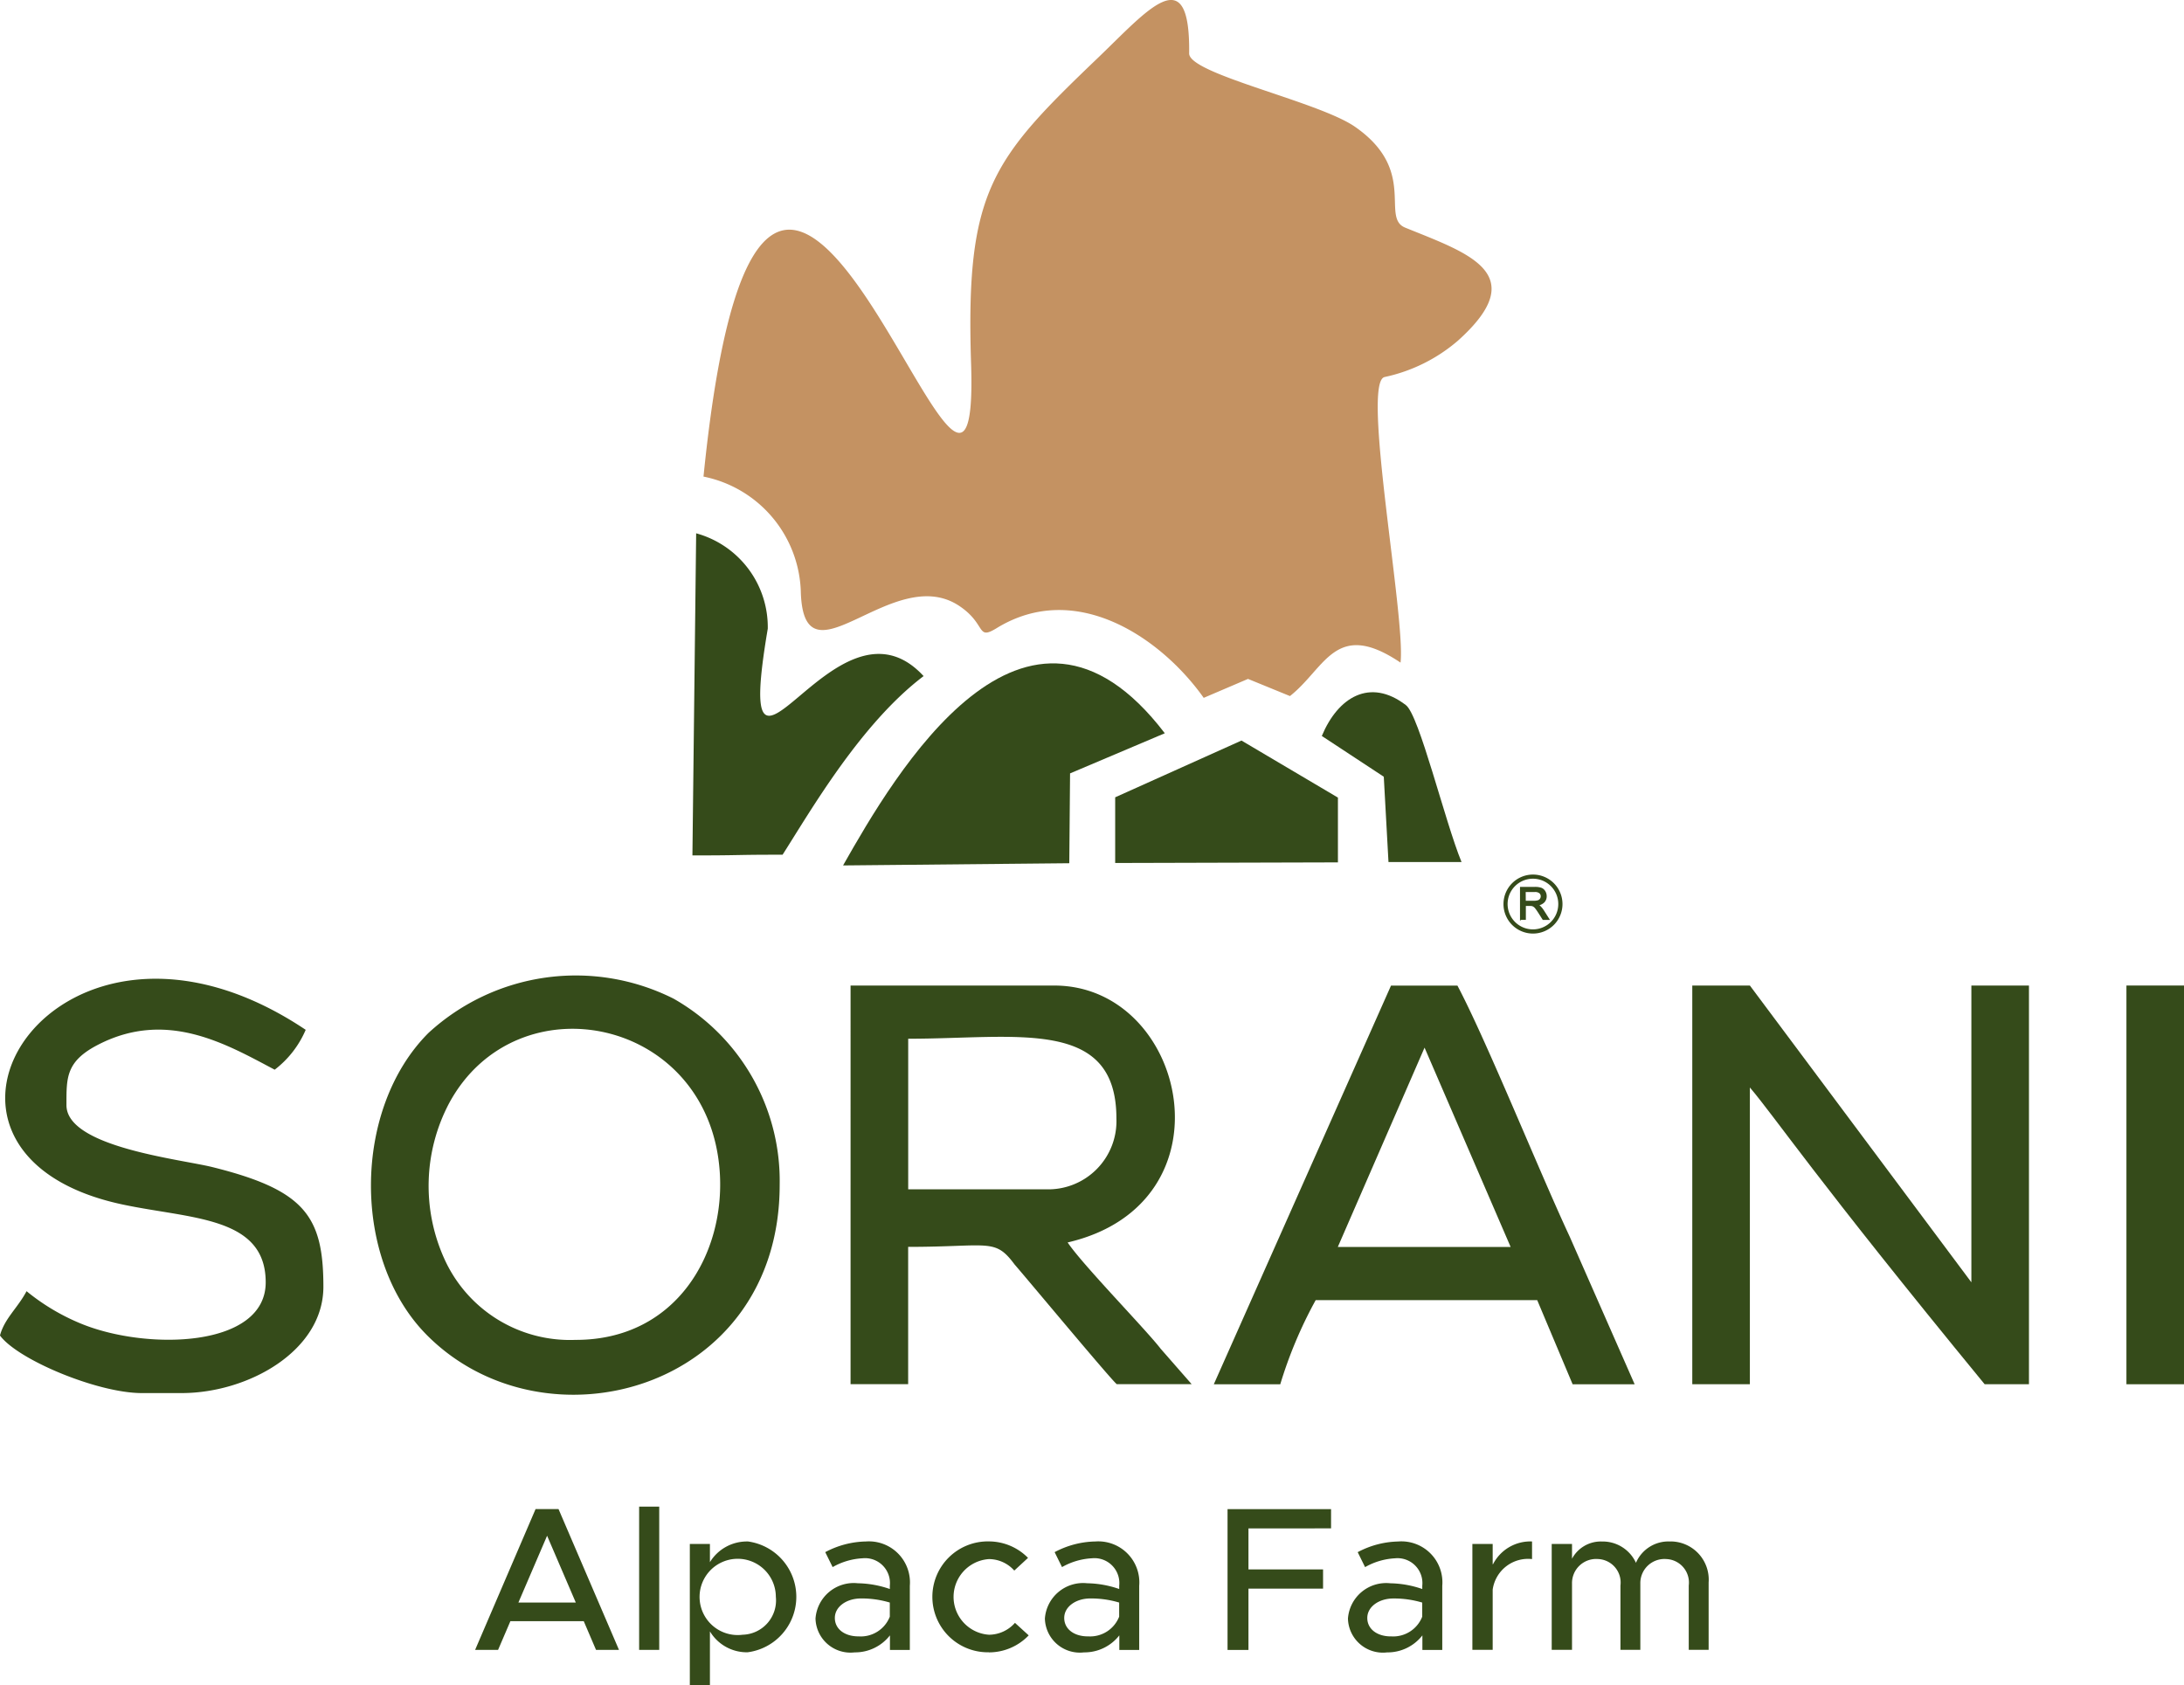 <svg xmlns="http://www.w3.org/2000/svg" width="92.833" height="71.636" viewBox="0 0 92.833 71.636">
  <g id="Capa_x0020_1" transform="translate(0 -0.002)">
    <g id="_2679046538096" transform="translate(0 41.481)">
      <path id="Trazado_3510" data-name="Trazado 3510" d="M3072.22,1806.3h2.448v-12.616c1.093,1.285,2.745,3.8,9.98,12.616h1.883V1789.35h-2.448v12.616l-9.415-12.616h-2.448Z" transform="translate(-3000.288 -1788.934)" fill="#354b1a" fill-rule="evenodd"/>
      <path id="Trazado_3511" data-name="Trazado 3511" d="M1552.435,1798.012H1546.6v-6.4c4.631,0,8.85-.914,8.85,3.389A2.9,2.9,0,0,1,1552.435,1798.012Zm-8.285,8.285h2.448v-5.837c3.458,0,3.68-.387,4.524.748.505.578,4.122,4.926,4.344,5.089h3.183l-1.318-1.506c-.607-.794-3.32-3.572-3.954-4.519,7.142-1.664,5.068-10.921-.565-10.921h-8.662V1806.3Z" transform="translate(-1507.996 -1788.934)" fill="#354b1a" fill-rule="evenodd"/>
      <path id="Trazado_3512" data-name="Trazado 3512" d="M682.183,1787.081a5.856,5.856,0,0,1-5.592-3.446,7.522,7.522,0,0,1,.206-6.619c2.869-5.3,11.042-3.663,11.5,2.916.242,3.471-1.84,7.15-6.116,7.15Zm-6.361-.23c5.024,5.1,15.023,2.391,15.023-6.361a8.907,8.907,0,0,0-4.513-7.915,9.252,9.252,0,0,0-10.416,1.459c-3.215,3.215-3.27,9.589-.094,12.816Z" transform="translate(-657.704 -1771.602)" fill="#354b1a" fill-rule="evenodd"/>
      <path id="Trazado_3513" data-name="Trazado 3513" d="M2212.587,1792l3.659,8.474H2208.9Zm-8.957,14.311h2.824a18.55,18.55,0,0,1,1.506-3.578h9.415l1.506,3.578h2.636l-2.761-6.277c-1.273-2.724-3.538-8.339-4.771-10.67h-2.824l-7.532,16.947Z" transform="translate(-2152.035 -1788.944)" fill="#354b1a" fill-rule="evenodd"/>
      <path id="Trazado_3514" data-name="Trazado 3514" d="M5.194,1786.628c2.908.622,6.1.5,6.1,3.311,0,2.772-4.994,2.907-7.8,1.778a9.123,9.123,0,0,1-2.365-1.4c-.377.713-.937,1.16-1.13,1.883.755,1.031,4.151,2.448,6.026,2.448H7.72c2.826,0,6.026-1.79,6.026-4.519,0-3.009-.8-4.111-4.707-5.085-1.368-.341-6.214-.852-6.214-2.636,0-1.168-.034-1.867,1.372-2.583,2.912-1.484,5.427-.009,7.479,1.076a4.22,4.22,0,0,0,1.318-1.695c-10.552-7.066-18.262,5.184-7.8,7.422Z" transform="translate(0 -1776.907)" fill="#354b1a" fill-rule="evenodd"/>
      <path id="Trazado_3515" data-name="Trazado 3515" d="M3860.39,1806.3h2.448V1789.35h-2.448Z" transform="translate(-3770.004 -1788.934)" fill="#354b1a" fill-rule="evenodd"/>
    </g>
    <path id="Trazado_3516" data-name="Trazado 3516" d="M867.651,2741.561h.976l-2.57-5.986h-.976l-2.57,5.986h.976l.523-1.22h3.119Zm-3.3-2.013,1.22-2.84,1.22,2.84Zm5.132,2.013h.854v-6.09h-.854Zm4.609-4.609a1.839,1.839,0,0,0-1.6.88v-.776h-.854v6h.854v-2.283a1.828,1.828,0,0,0,1.6.889,2.376,2.376,0,0,0,0-4.713Zm-.209,3.964a1.621,1.621,0,1,1,1.411-1.612A1.459,1.459,0,0,1,873.88,2740.916Zm5.219-3.964a3.822,3.822,0,0,0-1.708.453l.314.636a2.871,2.871,0,0,1,1.272-.375,1.059,1.059,0,0,1,1.159,1.167v.139a4.339,4.339,0,0,0-1.359-.244,1.628,1.628,0,0,0-1.8,1.5,1.487,1.487,0,0,0,1.664,1.438,1.877,1.877,0,0,0,1.5-.723v.619h.845v-2.727a1.744,1.744,0,0,0-1.882-1.882Zm-.3,4.034c-.566,0-1-.3-1-.784s.505-.828,1.107-.828a4.184,4.184,0,0,1,1.229.174v.6A1.325,1.325,0,0,1,878.8,2740.985Zm5.55.68a2.342,2.342,0,0,0,1.69-.723l-.584-.532a1.483,1.483,0,0,1-1.1.505,1.611,1.611,0,0,1-.009-3.215,1.445,1.445,0,0,1,1.08.488l.584-.54a2.339,2.339,0,0,0-1.656-.7,2.357,2.357,0,1,0-.009,4.713Zm4.5-4.714a3.822,3.822,0,0,0-1.708.453l.314.636a2.871,2.871,0,0,1,1.272-.375,1.059,1.059,0,0,1,1.159,1.167v.139a4.339,4.339,0,0,0-1.359-.244,1.628,1.628,0,0,0-1.8,1.5,1.487,1.487,0,0,0,1.664,1.438,1.877,1.877,0,0,0,1.5-.723v.619h.845v-2.727a1.744,1.744,0,0,0-1.882-1.882Zm-.3,4.034c-.566,0-1-.3-1-.784s.505-.828,1.107-.828a4.183,4.183,0,0,1,1.228.174v.6A1.325,1.325,0,0,1,888.562,2740.985Zm10.342-4.591v-.819h-4.4v5.986h.889v-2.605h3.171v-.819h-3.171v-1.743H898.9Zm2.84.558a3.819,3.819,0,0,0-1.708.453l.314.636a2.871,2.871,0,0,1,1.272-.375,1.059,1.059,0,0,1,1.159,1.167v.139a4.339,4.339,0,0,0-1.359-.244,1.628,1.628,0,0,0-1.8,1.5,1.487,1.487,0,0,0,1.664,1.438,1.878,1.878,0,0,0,1.5-.723v.618h.845v-2.727a1.743,1.743,0,0,0-1.882-1.882Zm-.3,4.034c-.566,0-1-.3-1-.784s.505-.828,1.107-.828a4.183,4.183,0,0,1,1.228.174v.6A1.325,1.325,0,0,1,901.448,2740.986Zm4.33-3.067v-.863h-.863v4.5h.863V2739a1.518,1.518,0,0,1,1.673-1.3v-.749A1.782,1.782,0,0,0,905.778,2737.919Zm7.554-.967a1.5,1.5,0,0,0-1.464.906,1.553,1.553,0,0,0-1.446-.906,1.387,1.387,0,0,0-1.272.732v-.628h-.863v4.5h.863v-2.814a1.025,1.025,0,0,1,1.1-1.045,1,1,0,0,1,.959,1.124v2.736h.845v-2.814a1.025,1.025,0,0,1,1.1-1.045,1,1,0,0,1,.958,1.124v2.736h.845v-2.867a1.623,1.623,0,0,0-1.621-1.742Z" transform="translate(-842.316 -2671.421)" fill="#354b1a"/>
    <g id="_2679046542080" transform="translate(29.432 0.002)">
      <path id="Trazado_3517" data-name="Trazado 3517" d="M1306.187,16.032a7.011,7.011,0,0,0,3.125-1.545c3.2-2.869.412-3.728-2.24-4.809-1.053-.43.539-2.435-2.132-4.287-1.561-1.082-7.059-2.242-7.049-3.118.05-4.052-1.756-1.846-3.87.181-4.513,4.321-5.639,5.65-5.4,12.985.436,12.9-8.656-22.137-11.373,4.823a5.154,5.154,0,0,1,4.138,4.951c.155,4.1,3.918-1.336,6.735.548,1.167.78.715,1.48,1.589.943,3.39-2.081,7.02.448,8.8,2.964l1.883-.805,1.783.729c1.515-1.194,1.931-3.285,4.7-1.422.223-1.908-1.669-11.9-.682-12.138Z" transform="translate(-1276.777 -0.002)" fill="#c49262"/>
      <path id="Trazado_3518" data-name="Trazado 3518" d="M1260.263,972.326a4.138,4.138,0,0,0-3.044-4.056l-.159,13.693c2.21,0,1.622-.03,3.833-.03,1.212-1.9,3.326-5.573,5.994-7.593-3.795-4.117-8.178,7.151-6.624-2.014Z" transform="translate(-1257.06 -945.599)" fill="#354b1a"/>
      <path id="Trazado_3519" data-name="Trazado 3519" d="M2405.639,1264.059c-.715-1.74-1.8-6.266-2.37-6.675-1.526-1.166-2.882-.333-3.569,1.315l2.634,1.733.2,3.627h3.108Z" transform="translate(-2372.947 -1227.413)" fill="#354b1a"/>
      <path id="Trazado_3520" data-name="Trazado 3520" d="M1540.146,1212.888l.033-3.819,4.027-1.706c-5.957-7.8-11.505,1.791-13.676,5.619Z" transform="translate(-1524.127 -1176.192)" fill="#354b1a"/>
      <path id="Trazado_3521" data-name="Trazado 3521" d="M2033.833,1349.554V1346.8l-4.1-2.425-5.368,2.413v2.792Z" transform="translate(-2006.395 -1312.894)" fill="#354b1a"/>
    </g>
    <g id="_2679046542272" transform="translate(63.94 37.215)">
      <path id="Trazado_3522" data-name="Trazado 3522" d="M2732.1,1589.38a1.219,1.219,0,1,1-1.218,1.218A1.219,1.219,0,0,1,2732.1,1589.38Zm0,.106a1.112,1.112,0,1,1-1.113,1.112A1.112,1.112,0,0,1,2732.1,1589.486Z" transform="translate(-2730.88 -1589.38)" fill="#354b1a" stroke="#354b1a" stroke-width="0.07" fill-rule="evenodd"/>
      <path id="Trazado_3523" data-name="Trazado 3523" d="M2760.921,1613.114v-1.334h.591a.788.788,0,0,1,.271.036.3.3,0,0,1,.148.127.381.381,0,0,1,.055.2.333.333,0,0,1-.092.239.467.467,0,0,1-.284.125.445.445,0,0,1,.107.066.952.952,0,0,1,.147.177l.231.363h-.222l-.176-.277c-.052-.08-.094-.142-.127-.184a.369.369,0,0,0-.09-.089.261.261,0,0,0-.08-.036.482.482,0,0,0-.1-.007h-.2v.592h-.176Zm.176-.745h.38a.559.559,0,0,0,.189-.025.2.2,0,0,0,.1-.08.213.213,0,0,0,.036-.12.2.2,0,0,0-.069-.155.32.32,0,0,0-.218-.061h-.422Z" transform="translate(-2760.217 -1611.256)" fill="#354b1a" stroke="#354b1a" stroke-width="0.07"/>
    </g>
  </g>
</svg>
